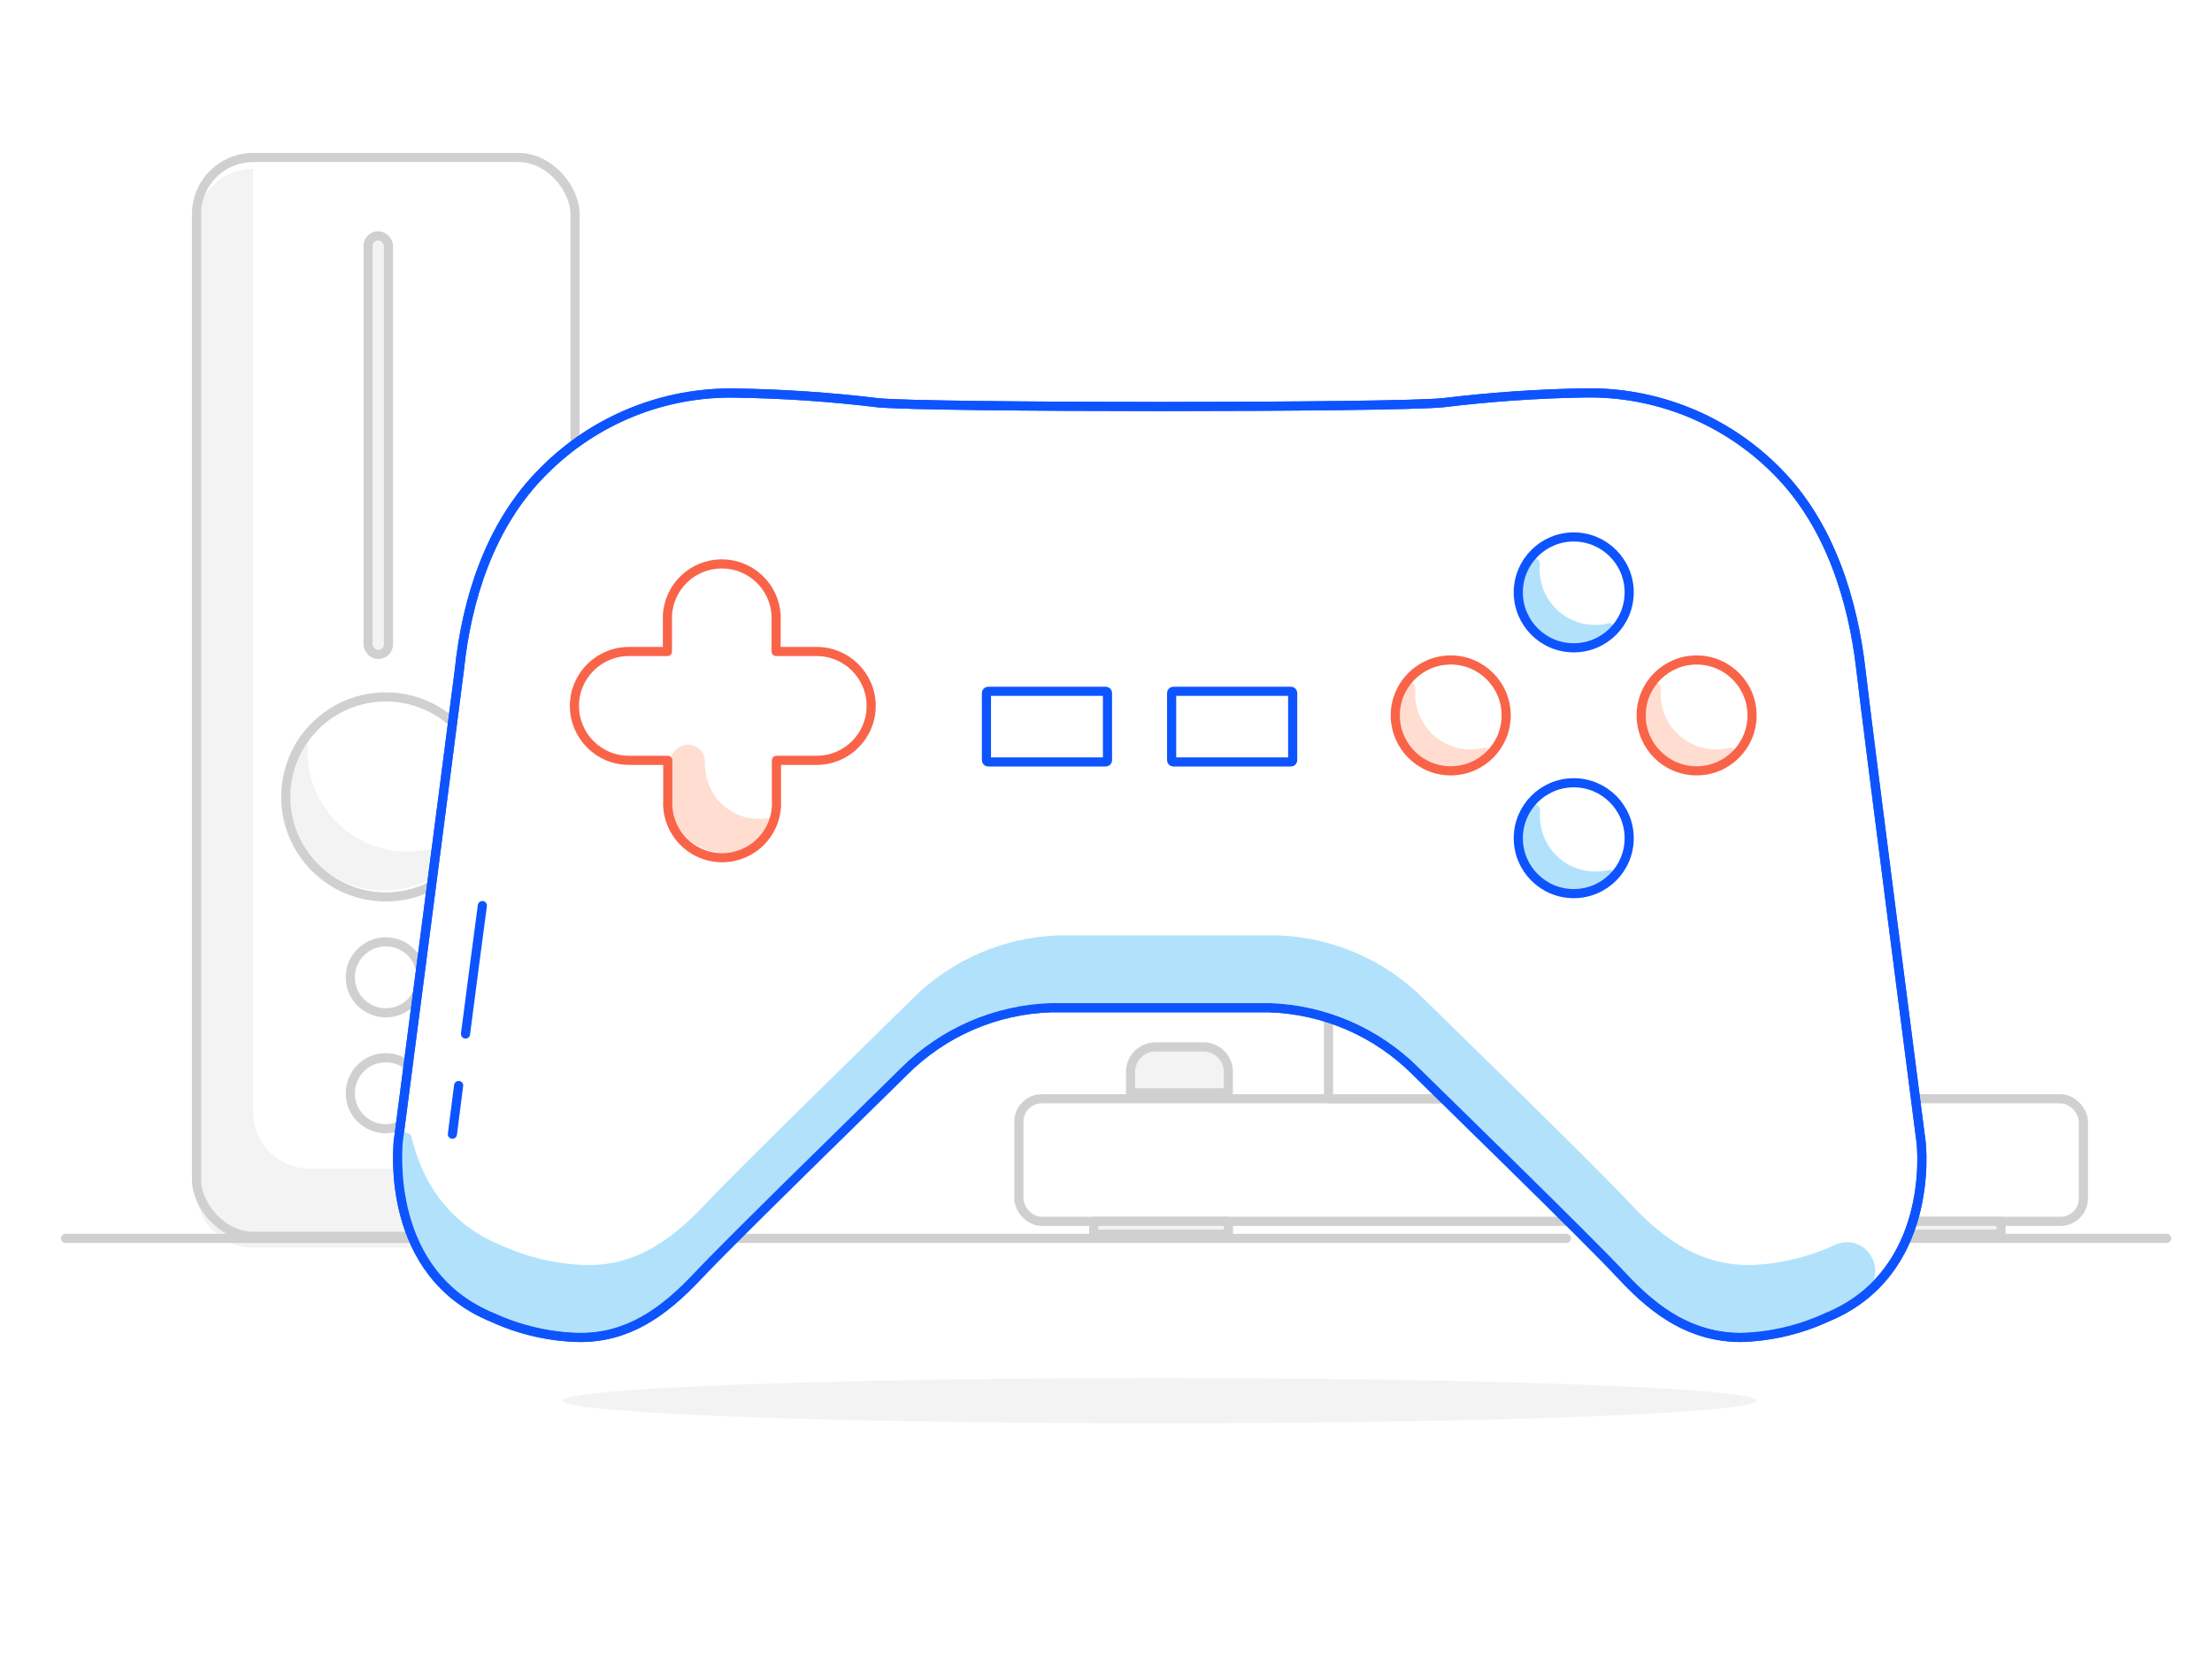 <?xml version="1.0" encoding="UTF-8"?><svg xmlns="http://www.w3.org/2000/svg" viewBox="0 0 484 364"><g id="b"><rect width="484" height="364" fill="#fff"/></g><g id="c"><path d="m55.373,243.399V36.936c-6.831,0-12.369,5.538-12.369,12.369v211.373c0,6.831,5.538,12.369,12.369,12.369h58.08c6.831,0,12.369-5.538,12.369-12.369v-4.91h-58.08c-6.831,0-12.369-5.538-12.369-12.369Z" fill="#f3f3f3"/><rect x="43.004" y="34.473" width="82.817" height="236.11" rx="12.369" ry="12.369" fill="none" stroke="#cfd0cf" stroke-linecap="round" stroke-linejoin="round" stroke-width="2"/><path d="m87.157,186.309c-10.029-.901-18.283-8.768-19.654-18.743-.279-2.026-.274-4.005-.024-5.907.135-1.023-1.197-1.555-1.766-.693-2.667,4.043-4.03,9.023-3.484,14.341,1.062,10.354,9.549,18.65,19.923,19.5,9.135.748,17.211-4.119,21.161-11.521.423-.792-.504-1.626-1.229-1.096-4.118,3.013-9.328,4.623-14.926,4.12Z" fill="#f3f3f3"/><rect x="222.932" y="240.489" width="232.92" height="26.819" rx="5" ry="5" fill="none" stroke="#cfd0cf" stroke-linecap="round" stroke-linejoin="round" stroke-width="2"/><path d="m295.688,213.669h87.408c2.76,0,5,2.24,5,5v21.819h-97.408v-21.819c0-2.76,2.24-5,5-5Z" fill="none" stroke="#cfd0cf" stroke-linecap="round" stroke-linejoin="round" stroke-width="2"/><path d="m319.302,186.85h40.181c6.336,0,11.48,5.144,11.48,11.48v15.339h-63.141v-15.339c0-6.336,5.144-11.48,11.48-11.48Z" fill="none" stroke="#cfd0cf" stroke-linecap="round" stroke-linejoin="round" stroke-width="2"/><rect x="327.839" y="121.017" width="23.457" height="65.434" fill="none" stroke="#cfd0cf" stroke-linecap="round" stroke-linejoin="round" stroke-width="2"/><rect x="239.307" y="267.308" width="29.466" height="2.806" fill="#f3f3f3" stroke="#cfd0cf" stroke-linecap="round" stroke-linejoin="round" stroke-width="2"/><rect x="408.384" y="267.308" width="29.466" height="2.806" fill="#f3f3f3" stroke="#cfd0cf" stroke-linecap="round" stroke-linejoin="round" stroke-width="2"/><rect x="235.799" y="250.47" width="211.873" height="0" fill="none" stroke="#cfd0cf" stroke-linecap="round" stroke-linejoin="round" stroke-width="2"/><path d="m252.851,229.12h10.445c3.022,0,5.476,2.454,5.476,5.476v4.585h-21.398v-4.585c0-3.022,2.454-5.476,5.476-5.476Z" fill="#f3f3f3" stroke="#cfd0cf" stroke-linecap="round" stroke-linejoin="round" stroke-width="2"/><circle cx="84.412" cy="174.415" r="21.887" fill="none" stroke="#cfd0cf" stroke-linecap="round" stroke-linejoin="round" stroke-width="2"/><circle cx="84.412" cy="213.899" r="7.77" fill="none" stroke="#cfd0cf" stroke-linecap="round" stroke-linejoin="round" stroke-width="2"/><circle cx="84.412" cy="239.265" r="7.77" fill="none" stroke="#cfd0cf" stroke-linecap="round" stroke-linejoin="round" stroke-width="2"/><line x1="89.963" y1="271.035" x2="14.345" y2="271.035" fill="none" stroke="#cfd0cf" stroke-linecap="round" stroke-linejoin="round" stroke-width="2"/><line x1="474.092" y1="271.035" x2="417" y2="271.035" fill="none" stroke="#cfd0cf" stroke-linecap="round" stroke-linejoin="round" stroke-width="2"/><line x1="342.754" y1="271.035" x2="158.154" y2="271.035" fill="none" stroke="#cfd0cf" stroke-linecap="round" stroke-linejoin="round" stroke-width="2"/><ellipse cx="253.763" cy="306.557" rx="130.654" ry="4.962" fill="#f3f3f3"/><rect x="80.528" y="51.607" width="4.473" height="91.636" rx="2.237" ry="2.237" fill="#f3f3f3" stroke="#cfd0cf" stroke-linecap="round" stroke-linejoin="round" stroke-width="2"/></g><g id="f"><path d="m191.942,88.13c-10.246-1.24-20.549-1.943-30.861-2.1-15.778-.331-31.001,5.83-42.107,17.035-12.057,11.908-16.927,28.802-18.44,43.331-1.621,12.908-13.421,103.655-13.421,103.655,0,1.182-2.911,28.727,20.797,38.353,5.97,2.721,12.429,4.193,18.994,4.317,10.361,0,18.101-5.276,25.808-13.495,7.707-8.22,40.561-40.197,45.1-44.728,8.559-8.583,20.078-13.578,32.192-13.942h47.606c12.114.364,23.633,5.35,32.192,13.942,4.573,4.532,37.468,36.509,45.1,44.728s15.339,13.347,25.808,13.495c6.524-.149,12.95-1.629,18.879-4.35,23.708-9.625,20.905-37.17,20.764-38.353,0,0-11.726-90.713-13.198-103.655-1.695-14.529-6.524-31.415-18.44-43.331-11.114-11.205-26.329-17.365-42.107-17.035-10.32.174-20.623.893-30.861,2.142-11.064,1.108-112.685,1.108-123.79,0l-.017-.008Z" fill="#fff" stroke="#0d54ff" stroke-linecap="round" stroke-linejoin="round" stroke-width="2"/><path d="m147.736,164.224c-.724.699-1.133,1.662-1.133,2.669v7.166c-.248,4.408,1.968,8.592,5.747,10.866,3.779,2.274,8.509,2.274,12.288,0,2.41-1.45,4.181-3.68,5.086-6.247-3.969,1.257-8.44.414-11.704-2.608-2.499-2.314-3.78-5.662-3.78-9.068v-.318c0-3.274-3.932-4.943-6.287-2.669l-.217.209Z" fill="#ffddd1"/><path d="m401.364,272.528c-5.929,2.721-12.354,4.201-18.879,4.35-10.469-.149-18.176-5.276-25.808-13.495-7.632-8.22-40.527-40.197-45.1-44.728-8.559-8.592-20.078-13.578-32.192-13.942h-47.606c-12.114.364-23.633,5.358-32.192,13.942-4.54,4.532-37.393,36.509-45.1,44.728-7.707,8.22-15.447,13.495-25.808,13.495-6.566-.124-13.024-1.596-18.994-4.317-12.475-5.065-17.579-15.09-19.616-23.625-.35-1.466-2.485-1.335-2.679.16l-0.0.001c0,1.182-2.911,28.727,20.797,38.353,5.97,2.721,12.429,4.193,18.994,4.317,10.361,0,18.101-5.276,25.808-13.495,7.707-8.22,40.561-40.197,45.1-44.728,8.559-8.583,20.078-13.578,32.192-13.942h47.606c12.114.364,23.633,5.35,32.192,13.942,4.573,4.532,37.468,36.509,45.1,44.728,7.633,8.22,15.339,13.347,25.808,13.495,6.525-.149,12.95-1.629,18.879-4.35,3.16-1.283,5.848-2.884,8.135-4.698,5.537-4.393.238-13.064-6.282-10.337-.118.049-.236.098-.355.146Z" fill="#b2e2fb"/><path d="m191.942,88.13c-10.246-1.24-20.549-1.943-30.861-2.1-15.778-.331-31.001,5.83-42.107,17.035-12.057,11.908-16.927,28.802-18.44,43.331-1.621,12.908-13.421,103.655-13.421,103.655,0,1.182-2.911,28.727,20.797,38.353,5.97,2.721,12.429,4.193,18.994,4.317,10.361,0,18.101-5.276,25.808-13.495,7.707-8.22,40.561-40.197,45.1-44.728,8.559-8.583,20.078-13.578,32.192-13.942h47.606c12.114.364,23.633,5.35,32.192,13.942,4.573,4.532,37.468,36.509,45.1,44.728s15.339,13.347,25.808,13.495c6.524-.149,12.95-1.629,18.879-4.35,23.708-9.625,20.905-37.17,20.764-38.353,0,0-11.726-90.713-13.198-103.655-1.695-14.529-6.524-31.415-18.44-43.331-11.114-11.205-26.329-17.365-42.107-17.035-10.32.174-20.623.893-30.861,2.142-11.064,1.108-112.685,1.108-123.79,0l-.017-.008Z" fill="none" stroke="#0d54ff" stroke-linecap="round" stroke-linejoin="round" stroke-width="2"/><path d="m101.857,226.301c1.183-9.038,2.431-18.804,3.688-28.099" fill="none" stroke="#0d54ff" stroke-linecap="round" stroke-linejoin="round" stroke-width="2"/><path d="m98.988,248.239c.405-3.167.852-6.748,1.364-10.659" fill="none" stroke="#0d54ff" stroke-linecap="round" stroke-linejoin="round" stroke-width="2"/><path d="m216.212,151.299h25.742c.207,0,.372.165.372.372v14.711c0,.207-.165.372-.372.372h-25.742c-.207,0-.372-.165-.372-.372v-14.711c0-.207.165-.372.372-.372Z" fill="none" stroke="#0d54ff" stroke-linecap="round" stroke-linejoin="round" stroke-width="2"/><path d="m256.732,151.299h25.742c.207,0,.372.165.372.372v14.711c0,.207-.165.372-.372.372h-25.742c-.207,0-.372-.165-.372-.372v-14.711c0-.207.165-.372.372-.372Z" fill="none" stroke="#0d54ff" stroke-linecap="round" stroke-linejoin="round" stroke-width="2"/><path d="m319.339,163.771c-4.882-.973-8.731-4.974-9.521-9.888-.167-1.036-.201-2.052-.117-3.035.124-1.461-1.765-2.138-2.578-.918-1.497,2.247-2.263,5.02-1.955,7.986.582,5.612,5.129,10.173,10.739,10.769,3.768.4,7.232-.93,9.702-3.292.753-.721.068-1.976-.944-1.726-1.664.411-3.464.476-5.326.104Z" fill="#ffddd1"/><path d="m346.578,136.532c-4.882-.973-8.731-4.974-9.521-9.888-.167-1.036-.201-2.052-.117-3.035.124-1.461-1.765-2.138-2.578-.918-1.497,2.247-2.263,5.02-1.955,7.986.582,5.612,5.129,10.173,10.739,10.769,3.768.4,7.232-.93,9.702-3.292.753-.721.068-1.976-.944-1.726-1.664.411-3.464.476-5.326.104Z" fill="#b2e2fb"/><path d="m373.053,163.771c-4.882-.973-8.731-4.974-9.521-9.888-.167-1.036-.201-2.052-.117-3.035.124-1.461-1.765-2.138-2.578-.918-1.497,2.247-2.263,5.02-1.955,7.986.582,5.612,5.129,10.173,10.739,10.769,3.768.4,7.232-.93,9.702-3.292.753-.721.068-1.976-.944-1.726-1.664.411-3.464.476-5.326.104Z" fill="#ffddd1"/><path d="m346.638,190.5c-4.882-.973-8.731-4.974-9.521-9.888-.167-1.036-.201-2.052-.117-3.035.124-1.461-1.765-2.138-2.578-.918-1.497,2.247-2.263,5.02-1.955,7.986.582,5.612,5.129,10.173,10.739,10.769,3.768.4,7.232-.93,9.702-3.292.753-.721.068-1.976-.944-1.726-1.664.411-3.464.476-5.326.104Z" fill="#b2e2fb"/><path d="m178.637,142.591h-8.815v-7.93c-.356-6.309-5.573-11.246-11.891-11.246s-11.544,4.937-11.891,11.246v7.93h-8.443c-6.574,0-11.908,5.334-11.908,11.908s5.334,11.908,11.908,11.908h8.517v8.741c-.248,4.408,1.968,8.592,5.747,10.866,3.779,2.274,8.509,2.274,12.288,0,3.779-2.274,5.995-6.458,5.747-10.866v-8.741h8.815c6.574,0,11.908-5.334,11.908-11.908s-5.334-11.908-11.908-11.908h-.074v0Z" fill="none" stroke="#f96449" stroke-linecap="round" stroke-linejoin="round" stroke-width="2"/><path d="m344.344,195.58c6.698,0,12.131-5.433,12.131-12.131s-5.433-12.131-12.131-12.131-12.131,5.433-12.131,12.131,5.433,12.131,12.131,12.131Z" fill="none" stroke="#0d54ff" stroke-linecap="round" stroke-linejoin="round" stroke-width="2"/><path d="m344.344,141.781c6.698,0,12.131-5.433,12.131-12.131s-5.433-12.131-12.131-12.131-12.131,5.433-12.131,12.131,5.433,12.131,12.131,12.131Z" fill="none" stroke="#0d54ff" stroke-linecap="round" stroke-linejoin="round" stroke-width="2"/><path d="m371.227,168.705c6.698,0,12.131-5.433,12.131-12.131s-5.433-12.131-12.131-12.131-12.131,5.433-12.131,12.131,5.433,12.131,12.131,12.131Z" fill="none" stroke="#f96449" stroke-linecap="round" stroke-linejoin="round" stroke-width="2"/><path d="m317.428,168.705c6.698,0,12.131-5.433,12.131-12.131s-5.433-12.131-12.131-12.131-12.131,5.433-12.131,12.131,5.433,12.131,12.131,12.131Z" fill="none" stroke="#f96449" stroke-linecap="round" stroke-linejoin="round" stroke-width="2"/></g></svg>
